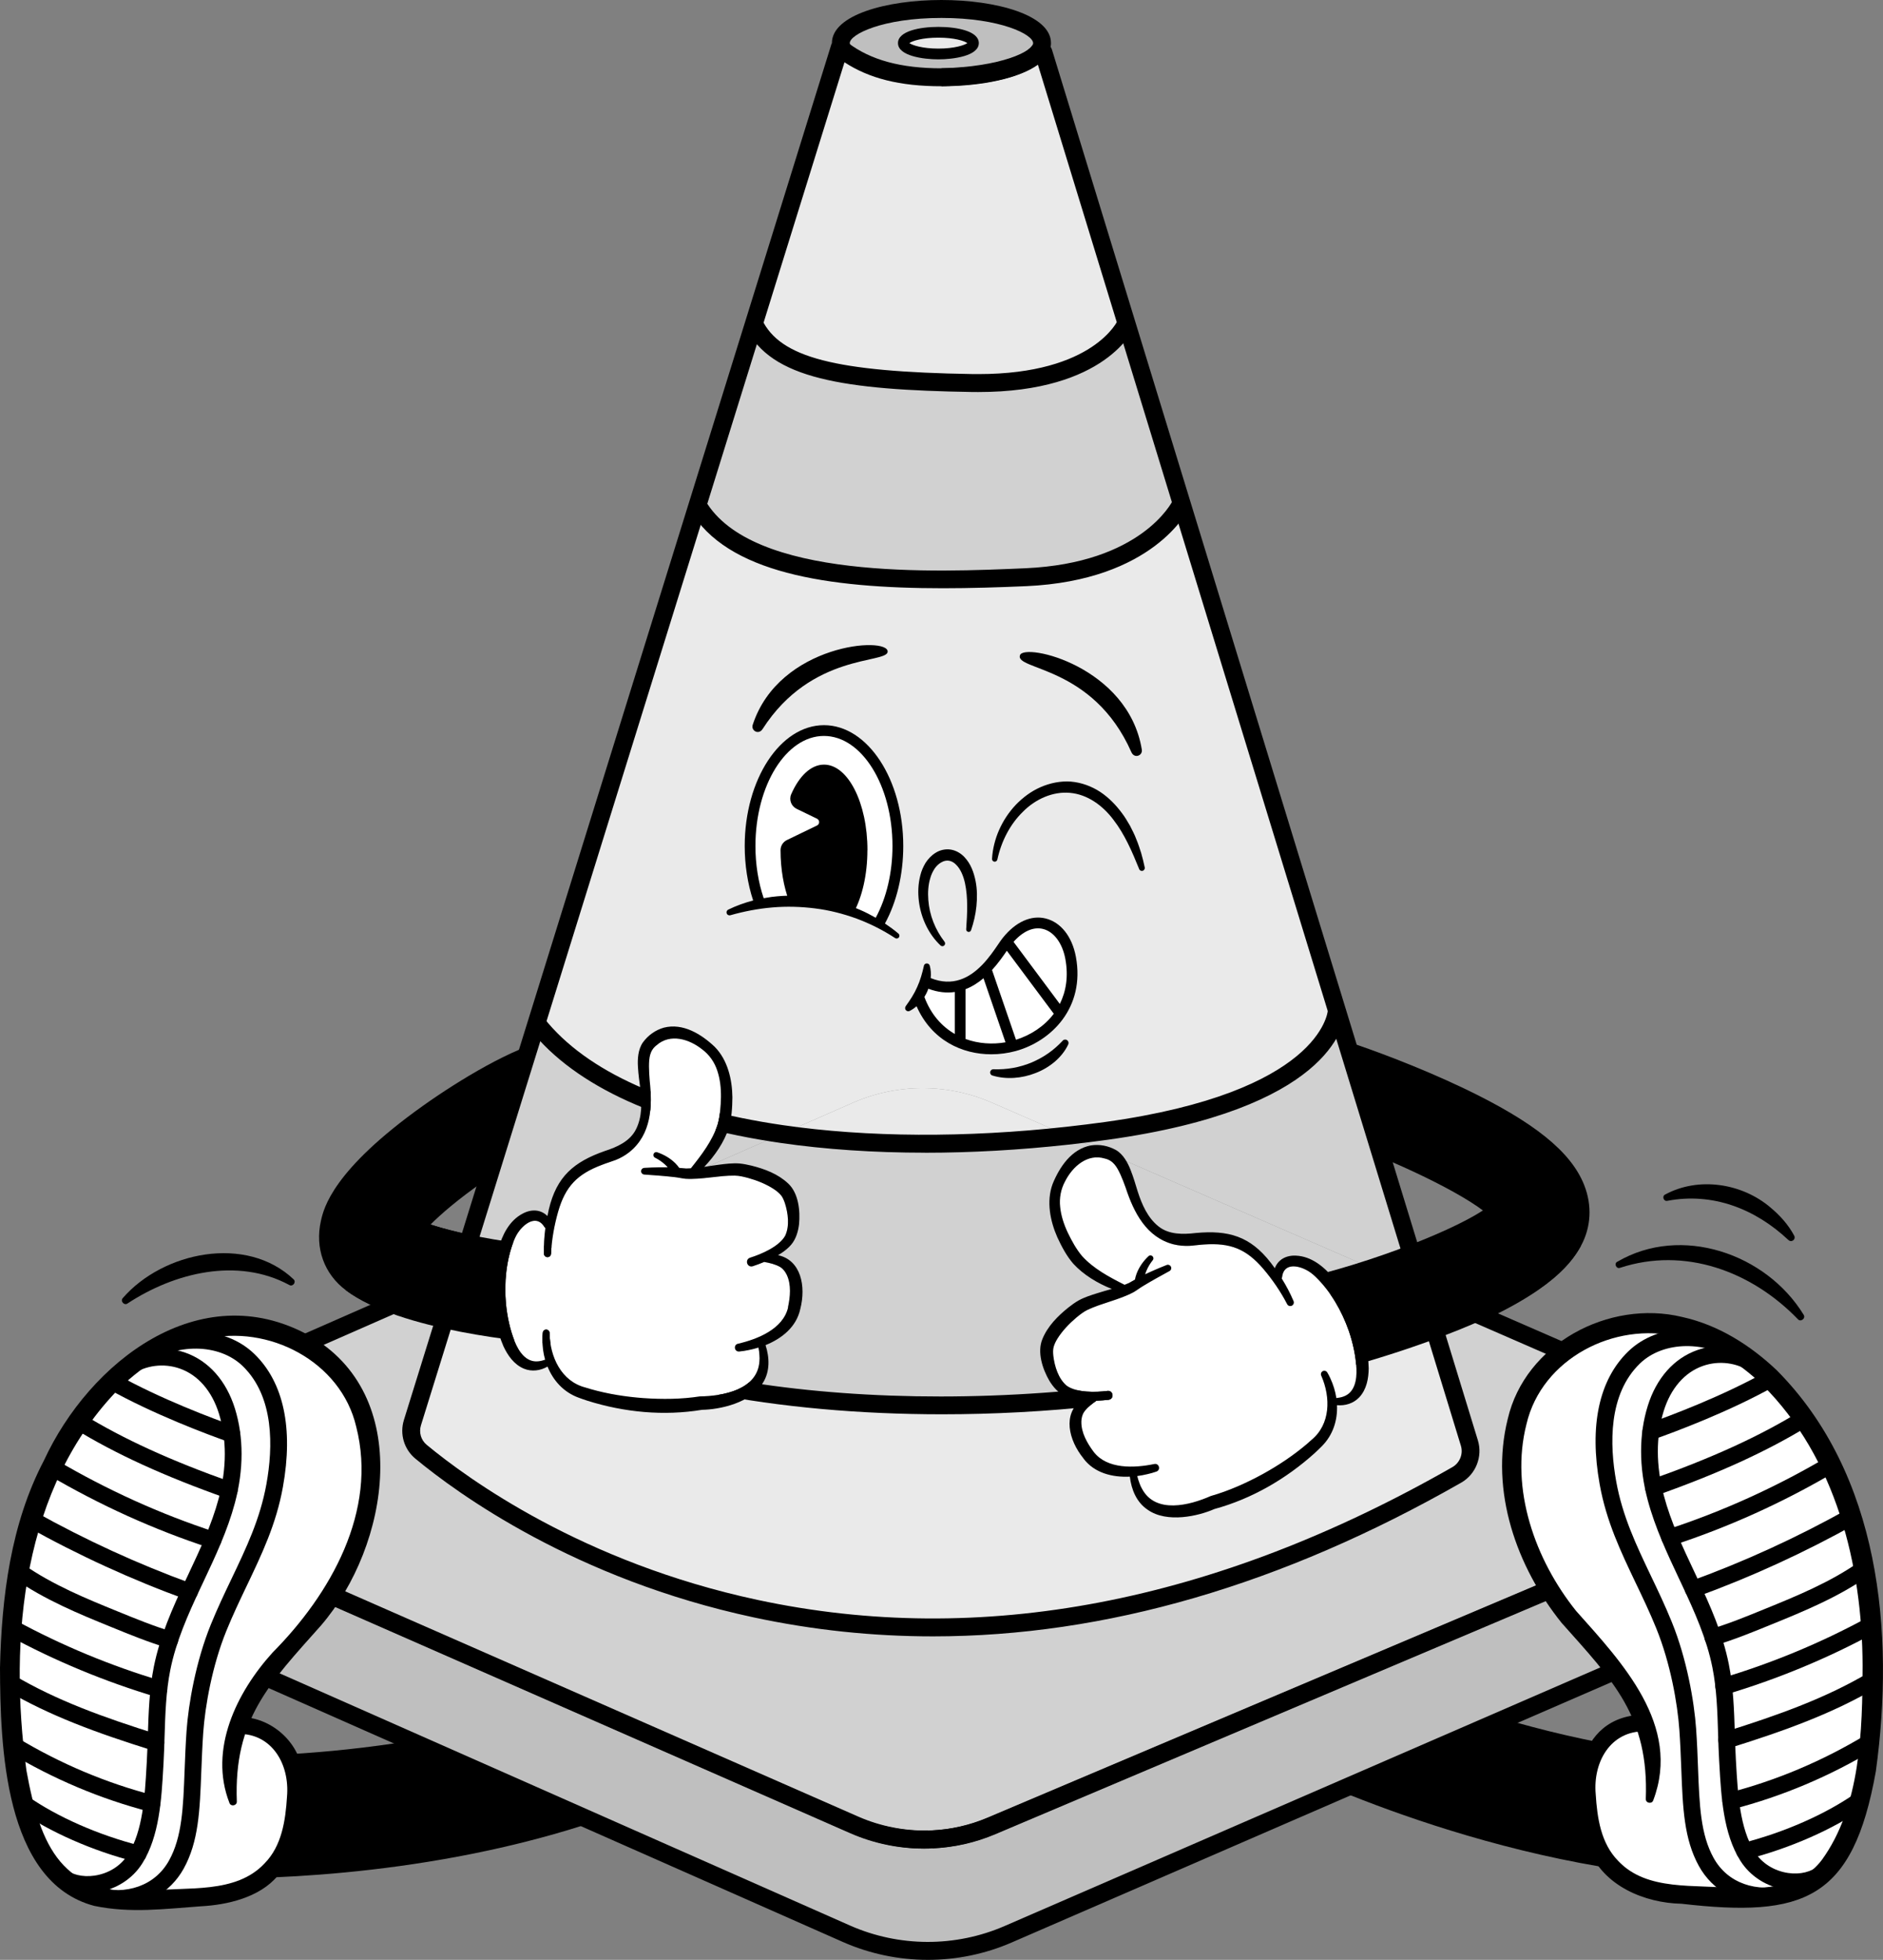 <svg width="124" height="129" viewBox="0 0 124 129" fill="none" xmlns="http://www.w3.org/2000/svg">
<rect x="0" y="0" width="124" height="129" fill="#808080" stroke="none"/>
<g clip-path="url(#clip0_519_102)">
<path d="M14.742 123.64C13.596 123.64 12.9 123.612 12.77 123.605C10.563 123.503 8.855 121.625 8.956 119.411C9.055 117.257 10.824 115.577 12.949 115.577C13.01 115.577 13.069 115.577 13.13 115.582C13.314 115.591 27.536 116.142 39.69 111.15C41.735 110.311 44.072 111.294 44.907 113.347C45.742 115.4 44.763 117.746 42.718 118.584C31.595 123.153 19.427 123.642 14.74 123.642L14.742 123.64Z" fill="black"/>
<path d="M113.667 123.701C113.627 123.701 113.585 123.701 113.545 123.701C98.598 123.248 84.731 116.359 84.15 116.066C82.173 115.074 81.376 112.659 82.364 110.677C83.352 108.693 85.757 107.89 87.731 108.884C87.993 109.014 100.716 115.274 113.79 115.674C115.997 115.74 117.734 117.592 117.668 119.81C117.602 121.986 115.825 123.706 113.672 123.706L113.667 123.701Z" fill="black"/>
<path d="M36.403 88.466C34.758 88.346 26.367 87.611 22.78 84.93C21.345 83.857 20.729 82.149 21.133 80.358C21.319 79.534 21.884 77.03 27.866 72.775C30.263 71.07 33.838 68.924 36.022 68.492L37.252 74.75C36.702 74.871 34.537 75.889 31.819 77.783C30.167 78.936 29.059 79.893 28.353 80.599C30.289 81.228 33.407 81.847 36.871 82.102L36.41 88.464L36.403 88.466Z" fill="black"/>
<path d="M89.386 89.94L87.682 83.796C91.668 82.678 95.838 80.935 97.676 79.69C95.765 78.242 91.066 76.019 86.851 74.656L88.8 68.585C90.193 69.036 93.362 70.186 96.405 71.639C101.01 73.841 103.453 75.802 104.321 77.999C104.857 79.352 104.78 80.781 104.102 82.019C103.377 83.342 101.69 85.39 95.417 87.885C92.327 89.114 89.508 89.907 89.388 89.94H89.386Z" fill="black"/>
<path d="M116.037 96.983V103.916C116.037 105.046 115.369 106.066 114.336 106.513L66.391 127.316C62.988 128.792 59.127 128.781 55.734 127.28L9.003 106.628C7.982 106.175 7.323 105.161 7.323 104.039V97.122C7.546 98.131 8.212 99.05 9.318 99.534L56.228 120.125C57.793 120.812 59.473 121.131 61.146 121.082C61.223 121.079 61.301 121.077 61.379 121.072C62.722 121.015 64.061 120.718 65.327 120.181L114.18 99.504C115.315 99.024 115.933 98.027 116.037 96.983Z" fill="#BFBFBF"/>
<path d="M114.152 93.844C116.625 94.921 116.609 98.448 114.124 99.499L65.257 120.184C64.012 120.711 62.699 121.006 61.379 121.072C61.301 121.077 61.223 121.079 61.146 121.082C59.499 121.117 57.842 120.798 56.301 120.123L9.403 99.539C8.015 98.93 7.323 97.637 7.323 96.345V97.122C6.982 95.601 7.648 93.876 9.318 93.144L30.158 83.997L27.162 93.636C26.945 94.332 27.167 95.091 27.727 95.554C32.805 99.759 58.649 118.379 95.937 97.078C96.666 96.662 97.012 95.79 96.765 94.984L93.685 84.93L114.152 93.844Z" fill="#D1D1D1"/>
<path d="M96.765 94.985C97.012 95.79 96.666 96.662 95.937 97.078C58.649 118.379 32.805 99.759 27.727 95.554C27.167 95.091 26.946 94.332 27.162 93.636L30.158 83.997L31.249 83.518C36.08 90.612 54.272 93.881 72.234 91.954C85.27 90.555 90.216 86.544 92.026 84.207L93.685 84.93L96.765 94.985Z" fill="#EAEAEA"/>
<path d="M92.969 82.599L93.685 84.93L92.026 84.207C92.621 83.44 92.875 82.851 92.969 82.599Z" fill="#D1D1D1"/>
<path d="M88.04 66.506L92.969 82.598C92.875 82.851 92.621 83.439 92.026 84.207L70.314 74.753C71.17 74.658 72.027 74.552 72.878 74.434C87.192 72.442 87.995 67.137 88.04 66.506Z" fill="#D1D1D1"/>
<path d="M70.314 74.753L92.026 84.207C90.216 86.544 85.27 90.555 72.234 91.954C54.272 93.881 36.08 90.612 31.249 83.518L51.472 74.644C57.251 75.483 63.824 75.469 70.314 74.753Z" fill="#D1D1D1"/>
<path d="M77.82 33.159L88.04 66.506C87.995 67.137 87.192 72.443 72.878 74.434C72.027 74.552 71.17 74.659 70.314 74.753L65.301 72.57C62.386 71.302 59.075 71.306 56.164 72.584L51.472 74.644C44.368 73.612 38.459 71.29 35.372 67.389L35.325 67.375L45.935 33.244C48.933 38.42 59.463 38.349 67.542 37.992C75.66 37.633 77.773 33.173 77.773 33.173L77.82 33.159Z" fill="#EAEAEA"/>
<path d="M74.18 21.273L77.82 33.159L77.773 33.173C77.773 33.173 75.66 37.633 67.542 37.992C59.463 38.349 48.933 38.42 45.935 33.244L49.651 21.29C51.091 24.321 55.592 25.075 64.028 25.212C72.478 25.346 74.18 21.273 74.18 21.273Z" fill="#D1D1D1"/>
<path d="M68.723 3.466L74.18 21.274C74.18 21.274 72.478 25.346 64.028 25.212C55.592 25.075 51.091 24.321 49.651 21.29L55.296 3.135C55.367 3.194 55.44 3.253 55.517 3.31C56.145 4.345 58.779 5.162 61.998 5.087C65.078 5.087 67.664 4.373 68.407 3.407C68.497 3.291 68.68 3.324 68.723 3.466Z" fill="#EAEAEA"/>
<path d="M65.301 72.57L70.314 74.753C63.824 75.469 57.251 75.483 51.472 74.644L56.164 72.584C59.075 71.306 62.386 71.301 65.301 72.57Z" fill="#EAEAEA"/>
<path d="M61.998 0.591C65.657 0.591 68.624 1.597 68.624 2.837C68.624 4.078 65.657 4.999 61.998 5.086C58.689 5.086 56.743 4.241 55.517 3.31C55.423 3.156 55.374 2.998 55.374 2.837C55.374 1.597 58.339 0.591 61.998 0.591ZM64.104 2.837C64.104 2.443 63.071 2.124 61.795 2.124C60.52 2.124 59.487 2.443 59.487 2.837C59.487 3.232 60.52 3.553 61.795 3.553C63.071 3.553 64.104 3.232 64.104 2.837Z" fill="#BFBFBF"/>
<path d="M61.795 2.124C63.071 2.124 64.104 2.443 64.104 2.837C64.104 3.232 63.071 3.553 61.795 3.553C60.52 3.553 59.487 3.232 59.487 2.837C59.487 2.443 60.52 2.124 61.795 2.124Z" fill="#EAEAEA"/>
<path d="M61.998 5.087C58.779 5.162 56.145 4.345 55.517 3.31C56.743 4.241 58.689 5.087 61.998 5.087Z" fill="#D1D1D1"/>
<path d="M56.301 120.123C57.842 120.798 59.499 121.117 61.146 121.082C59.473 121.131 57.793 120.812 56.228 120.125L9.318 99.534C8.212 99.05 7.546 98.131 7.323 97.122V96.345C7.323 97.637 8.015 98.93 9.403 99.539L56.301 120.123Z" fill="#BFBFBF"/>
<path d="M51.472 74.644L31.249 83.517C31.012 83.175 30.809 82.823 30.64 82.461H30.635L35.325 67.375L35.372 67.389C38.459 71.29 44.368 73.612 51.472 74.644Z" fill="#D1D1D1"/>
<path d="M31.249 83.517L30.158 83.997L30.635 82.459H30.64C30.809 82.823 31.012 83.175 31.249 83.517Z" fill="#D1D1D1"/>
<path d="M60.814 121.676C59.162 121.676 57.501 121.329 55.99 120.665L9.081 100.075C7.878 99.548 7.029 98.518 6.746 97.249C6.311 95.308 7.271 93.397 9.081 92.603L29.92 83.456L30.39 84.537L9.551 93.685C8.05 94.344 7.641 95.86 7.895 96.992C8.097 97.904 8.685 98.613 9.551 98.993L56.461 119.583C57.92 120.224 59.539 120.54 61.125 120.491L61.16 121.672C61.045 121.674 60.927 121.676 60.812 121.676H60.814Z" fill="black"/>
<path d="M61.407 121.662L61.348 120.483C62.619 120.42 63.857 120.136 65.026 119.64L113.893 98.955C115.004 98.485 115.404 97.472 115.406 96.68C115.411 95.886 115.02 94.868 113.914 94.386L93.447 85.473L93.915 84.389L114.383 93.302C115.748 93.897 116.59 95.192 116.583 96.685C116.576 98.175 115.719 99.463 114.35 100.042L65.483 120.727C64.184 121.277 62.814 121.591 61.405 121.66L61.407 121.662Z" fill="black"/>
<path d="M62.009 5.677L61.981 4.496C65.956 4.401 68.033 3.366 68.033 2.837C68.033 2.275 65.901 1.181 61.995 1.181C58.089 1.181 55.959 2.275 55.959 2.837C55.959 2.884 55.978 2.939 56.016 3L55.014 3.619C54.861 3.369 54.783 3.107 54.783 2.837C54.783 0.976 58.411 0 61.995 0C65.579 0 69.21 0.976 69.21 2.837C69.21 4.068 67.325 5.549 62.009 5.677Z" fill="black"/>
<path d="M61.442 107.708C57.463 107.708 53.524 107.292 49.63 106.458C37.869 103.94 30.132 98.313 27.353 96.01C26.607 95.393 26.31 94.391 26.6 93.46L54.767 2.854L55.202 2.991L55.557 2.587C55.59 2.615 55.623 2.644 55.658 2.672C55.731 2.733 55.795 2.783 55.861 2.833C57.338 3.955 59.341 4.496 61.995 4.496C65.132 4.496 67.398 3.749 67.939 3.045C68.118 2.816 68.405 2.705 68.688 2.759C68.972 2.811 69.201 3.019 69.283 3.296L97.323 94.809C97.647 95.873 97.186 97.042 96.224 97.59C84.437 104.323 72.782 107.708 61.44 107.708H61.442ZM55.611 4.099L27.722 93.812C27.576 94.283 27.722 94.788 28.099 95.1C30.814 97.347 38.368 102.841 49.874 105.305C64.581 108.457 79.98 105.516 95.645 96.567C96.132 96.288 96.367 95.698 96.203 95.161L68.349 4.259C67.146 5.124 64.741 5.677 61.995 5.677C59.249 5.677 57.235 5.16 55.611 4.099Z" fill="black"/>
<path d="M61.795 3.907C60.807 3.907 59.134 3.683 59.134 2.837C59.134 2.048 60.567 1.77 61.795 1.77C63.024 1.77 64.457 2.048 64.457 2.837C64.457 3.683 62.784 3.907 61.795 3.907ZM59.882 2.837C60.08 2.974 60.732 3.199 61.793 3.199C62.854 3.199 63.508 2.974 63.704 2.837C63.501 2.691 62.84 2.478 61.793 2.478C60.746 2.478 60.082 2.691 59.882 2.837Z" fill="black"/>
<path d="M61.101 129C59.188 129 57.275 128.605 55.496 127.819L8.765 107.167C7.53 106.619 6.735 105.39 6.735 104.037V96.342H7.911C7.911 97.512 8.572 98.528 9.638 98.995L56.536 119.579C57.971 120.207 59.562 120.521 61.134 120.488C61.2 120.488 61.273 120.483 61.343 120.479C62.645 120.424 63.904 120.139 65.099 119.633L113.952 98.955C114.802 98.596 115.362 97.835 115.451 96.921L116.625 96.98V103.914C116.625 105.282 115.818 106.512 114.569 107.053L66.624 127.856C64.868 128.619 62.984 129 61.101 129ZM7.911 99.227V104.039C7.911 104.925 8.434 105.73 9.241 106.087L55.971 126.739C59.204 128.168 62.915 128.18 66.158 126.772L114.103 105.969C114.922 105.615 115.449 104.809 115.449 103.916V99.39C115.15 99.659 114.799 99.883 114.409 100.049L65.555 120.727C64.231 121.289 62.833 121.603 61.402 121.662C61.329 121.667 61.247 121.669 61.162 121.672C59.416 121.709 57.654 121.36 56.063 120.663L9.165 100.08C8.683 99.869 8.262 99.579 7.909 99.227H7.911Z" fill="black"/>
<path d="M62.038 93.09C56.616 93.09 51.376 92.622 46.705 91.698C36.584 89.697 32.45 86.326 30.765 83.85C30.513 83.489 30.292 83.104 30.108 82.712L31.174 82.209C31.329 82.542 31.518 82.868 31.734 83.179C36.266 89.837 53.651 93.354 72.172 91.365C85.044 89.985 89.847 86.059 91.562 83.843C92.092 83.16 92.327 82.641 92.419 82.39C92.435 82.348 92.442 82.322 92.445 82.31L93.584 82.603C93.584 82.603 93.567 82.671 93.52 82.802C93.402 83.116 93.115 83.761 92.489 84.569C88.223 90.075 78.006 91.927 72.295 92.539C68.869 92.908 65.417 93.09 62.038 93.09Z" fill="black"/>
<path d="M60.917 75.872C57.557 75.872 54.345 75.657 51.385 75.227C43.577 74.094 37.88 71.509 34.908 67.755L35.829 67.02C38.61 70.533 44.048 72.967 51.552 74.058C57.103 74.864 63.567 74.901 70.245 74.164C71.1 74.07 71.958 73.963 72.794 73.848C86.905 71.885 87.433 66.683 87.449 66.463V66.437L88.626 66.442C88.626 66.442 88.626 66.475 88.621 66.541C88.546 67.609 87.437 73.004 72.954 75.019C72.107 75.138 71.238 75.244 70.372 75.341C67.146 75.695 63.969 75.875 60.913 75.875L60.917 75.872Z" fill="black"/>
<path d="M62.101 38.719C54.489 38.719 47.846 37.72 45.427 33.541L45.401 33.496L46.399 32.868C46.41 32.887 46.422 32.908 46.434 32.927C49.488 38.2 61.666 37.661 67.518 37.403C75.137 37.066 77.163 33.087 77.246 32.917L78.307 33.428C78.215 33.624 75.947 38.211 67.57 38.582C65.723 38.663 63.887 38.719 62.103 38.719H62.101Z" fill="black"/>
<path d="M64.435 25.804C64.299 25.804 64.16 25.804 64.019 25.802C55.604 25.665 50.736 24.947 49.119 21.545L49.1 21.502L49.575 21.309L50.157 20.987L50.173 21.025C51.366 23.534 54.992 24.474 64.033 24.621C64.167 24.621 64.301 24.623 64.433 24.623C72.048 24.623 73.617 21.079 73.631 21.044L74.716 21.5C74.641 21.677 72.82 25.804 64.431 25.804H64.435Z" fill="black"/>
<path d="M88.859 89.95L87.223 83.787C92.327 82.419 97.727 80.097 98.551 78.913C98.551 78.913 98.542 78.925 98.53 78.948L104.097 82.02C102.923 84.167 100.156 85.981 95.125 87.902C91.918 89.128 88.981 89.917 88.856 89.95H88.859Z" fill="black"/>
<path d="M36.403 88.466C34.758 88.346 26.367 87.611 22.78 84.93L26.574 79.813C27.668 80.63 31.913 81.738 36.864 82.105L36.403 88.466Z" fill="black"/>
<path d="M65.327 56.529C65.405 55.225 65.974 53.95 66.887 52.979C67.349 52.499 67.894 52.086 68.518 51.814C69.139 51.542 69.831 51.396 70.523 51.446C71.215 51.505 71.883 51.753 72.453 52.126C73.022 52.504 73.493 52.993 73.886 53.525C74.09 53.787 74.248 54.075 74.417 54.356C74.561 54.649 74.719 54.937 74.829 55.242C74.956 55.542 75.053 55.849 75.151 56.156C75.243 56.466 75.314 56.778 75.382 57.089C75.406 57.193 75.34 57.297 75.236 57.321C75.142 57.342 75.05 57.29 75.015 57.205V57.198C74.547 56.043 74.055 54.902 73.319 53.954C72.606 53.005 71.594 52.284 70.462 52.187C69.332 52.081 68.179 52.598 67.353 53.439C66.504 54.269 65.939 55.381 65.678 56.577C65.657 56.673 65.563 56.735 65.466 56.714C65.379 56.695 65.323 56.614 65.327 56.529Z" fill="black"/>
<path d="M63.626 61.162C63.699 60.123 63.751 59.09 63.548 58.138C63.447 57.67 63.261 57.212 62.969 56.924C62.682 56.621 62.325 56.562 61.988 56.761C61.819 56.851 61.654 57.014 61.539 57.184C61.426 57.366 61.322 57.571 61.261 57.8C61.122 58.252 61.094 58.752 61.132 59.241C61.205 60.227 61.581 61.188 62.2 61.986C62.261 62.067 62.247 62.18 62.169 62.242C62.099 62.298 61.998 62.291 61.934 62.23C61.136 61.476 60.642 60.408 60.508 59.303C60.442 58.748 60.459 58.178 60.607 57.616C60.673 57.335 60.793 57.059 60.95 56.794C61.127 56.527 61.334 56.303 61.619 56.128C61.896 55.951 62.264 55.865 62.617 55.922C62.969 55.981 63.275 56.17 63.496 56.399C63.944 56.867 64.132 57.444 64.245 57.994C64.355 58.551 64.353 59.109 64.299 59.652C64.245 60.196 64.12 60.725 63.946 61.23C63.915 61.316 63.824 61.363 63.737 61.332C63.666 61.306 63.621 61.238 63.626 61.164V61.162Z" fill="black"/>
<path d="M65.294 68.804C63.191 68.804 61.496 67.63 60.762 65.66L60.743 65.606L60.774 65.556C60.847 65.433 60.906 65.322 60.953 65.218C60.981 65.159 61.002 65.098 61.026 65.036L61.066 64.925L61.176 64.968C61.6 65.126 62.021 65.206 62.423 65.206C64.362 65.206 65.614 63.371 66.217 62.49C66.327 62.329 66.412 62.204 66.478 62.121C67.064 61.377 67.713 60.982 68.353 60.982C68.476 60.982 68.598 60.997 68.718 61.027C69.474 61.216 70.069 62.003 70.273 63.08C70.831 66.085 68.892 68.025 66.723 68.613C66.259 68.738 65.779 68.802 65.297 68.802L65.294 68.804Z" fill="white"/>
<path d="M70.848 62.972C70.601 61.644 69.857 60.702 68.857 60.456C67.902 60.217 66.876 60.683 66.04 61.727C66.021 61.746 66.005 61.767 65.991 61.791C65.916 61.887 65.831 62.01 65.734 62.154C65.473 62.539 65.132 63.035 64.706 63.482C64.68 63.503 64.657 63.525 64.638 63.55C63.84 64.356 62.748 64.966 61.289 64.38C61.315 64.106 61.301 63.825 61.226 63.56C61.207 63.492 61.151 63.437 61.078 63.421C60.969 63.397 60.863 63.463 60.84 63.572V63.577C60.727 64.077 60.597 64.536 60.398 64.97C60.205 65.412 59.948 65.809 59.647 66.222V66.23C59.6 66.291 59.59 66.374 59.626 66.447C59.68 66.551 59.804 66.593 59.908 66.539C60.07 66.456 60.221 66.352 60.358 66.232C61.355 68.483 63.36 69.395 65.28 69.395C65.826 69.395 66.365 69.322 66.873 69.185C69.226 68.547 71.474 66.329 70.848 62.969V62.972ZM60.873 65.62C60.941 65.507 61.005 65.391 61.059 65.27C61.087 65.209 61.111 65.145 61.134 65.081C61.772 65.32 62.351 65.37 62.875 65.294V68.058C62.031 67.569 61.306 66.782 60.873 65.622V65.62ZM63.581 68.386V65.11C64.024 64.94 64.419 64.682 64.765 64.389L66.214 68.606C65.358 68.755 64.433 68.698 63.579 68.386H63.581ZM66.906 68.438L65.327 63.846C65.744 63.39 66.069 62.92 66.302 62.58L69.394 66.726C68.77 67.555 67.871 68.133 66.909 68.438H66.906ZM69.791 66.081L66.744 61.994C67.37 61.292 68.052 60.987 68.688 61.146C69.398 61.323 69.958 62.072 70.153 63.106C70.37 64.266 70.201 65.263 69.791 66.081Z" fill="black"/>
<path d="M65.424 70.38C65.859 70.394 66.287 70.368 66.706 70.293C67.125 70.219 67.532 70.099 67.92 69.941C68.306 69.775 68.678 69.577 69.022 69.336C69.368 69.097 69.683 68.816 69.979 68.502V68.497C70.067 68.407 70.208 68.403 70.297 68.488C70.368 68.556 70.384 68.658 70.347 68.743C70.142 69.187 69.822 69.572 69.45 69.891C69.076 70.205 68.65 70.456 68.193 70.63C67.742 70.808 67.261 70.916 66.779 70.947C66.297 70.978 65.81 70.933 65.351 70.791C65.24 70.758 65.179 70.64 65.212 70.529C65.24 70.437 65.325 70.378 65.417 70.38H65.419H65.424Z" fill="black"/>
<path d="M57.609 60.51C57.233 60.295 56.91 60.132 56.597 59.998C55.729 59.617 54.773 59.343 53.762 59.185C53.246 59.105 52.715 59.064 52.183 59.064C51.729 59.064 51.267 59.093 50.813 59.152C50.646 59.175 50.479 59.204 50.31 59.234L50.211 59.253L50.178 59.157C49.818 58.096 49.627 56.896 49.627 55.686C49.627 51.625 51.705 48.32 54.256 48.32C56.807 48.32 58.887 51.625 58.887 55.686C58.887 57.439 58.489 59.135 57.769 60.463L57.713 60.569L57.609 60.51Z" fill="white"/>
<path d="M57.668 60.408C58.379 59.1 58.772 57.425 58.772 55.688C58.772 51.691 56.745 48.441 54.258 48.441C51.771 48.441 49.747 51.691 49.747 55.688C49.747 56.886 49.935 58.074 50.291 59.121C50.46 59.09 50.63 59.062 50.799 59.038C51.787 58.913 52.797 58.92 53.781 59.071C54.764 59.225 55.734 59.492 56.644 59.891C56.997 60.042 57.336 60.219 57.668 60.408ZM59.164 61.45C59.242 61.516 59.252 61.632 59.186 61.71C59.124 61.781 59.021 61.795 58.943 61.743C58.148 61.221 57.296 60.796 56.414 60.465C55.529 60.144 54.611 59.908 53.682 59.794C52.752 59.676 51.809 59.648 50.874 59.728C49.938 59.806 49.011 59.983 48.093 60.243C47.987 60.271 47.879 60.212 47.851 60.106C47.822 60.014 47.87 59.917 47.952 59.875C48.477 59.619 49.027 59.421 49.597 59.272C49.234 58.171 49.041 56.936 49.041 55.688C49.041 51.301 51.383 47.732 54.261 47.732C57.138 47.732 59.482 51.301 59.482 55.688C59.482 57.559 59.054 59.367 58.275 60.786C58.583 60.992 58.884 61.212 59.167 61.453L59.164 61.45Z" fill="black"/>
<path d="M57.12 55.96C57.12 57.574 56.774 59.031 56.221 60.056C54.865 59.553 53.411 59.3 51.964 59.315C51.611 58.379 51.401 57.217 51.401 55.96V55.955C51.401 55.674 51.566 55.417 51.818 55.294L53.802 54.335C53.988 54.245 53.988 53.98 53.802 53.888L52.46 53.239C52.103 53.066 51.943 52.641 52.103 52.277C52.625 51.084 53.399 50.328 54.265 50.328C55.842 50.328 57.124 52.851 57.124 55.962L57.12 55.96Z" fill="black"/>
<path d="M74.504 49.509C71.975 43.785 66.798 44.125 67.17 43.121C67.476 42.301 74.302 43.863 75.192 49.346C75.255 49.738 74.7 49.955 74.504 49.509Z" fill="black"/>
<path d="M49.566 47.715C51.305 42.37 58.517 41.864 58.454 42.899C58.404 43.697 53.442 42.965 50.22 47.983C49.954 48.398 49.446 48.086 49.566 47.715Z" fill="black"/>
<path d="M122.172 100.535C121.124 96.869 118.783 92.588 115.995 90.176C113.206 87.767 109.949 86.543 106.441 87.346C102.932 88.147 100.316 90.725 99.699 94.5C99.05 98.473 100.499 102.666 102.845 105.825C104.787 108.435 106.728 110.694 108.316 113.406C106.832 113.33 105.253 114.381 104.773 115.884C104.29 117.386 104.502 119.444 104.977 120.949C105.302 121.979 105.78 122.605 106.554 123.311C107.559 124.232 108.94 124.495 110.255 124.653C111.46 124.799 112.672 124.887 113.886 124.915C115.044 124.944 116.771 124.91 117.891 124.587C120.098 123.944 121.496 121.946 122.35 118.915C124.071 112.81 123.221 104.199 122.174 100.535H122.172Z" fill="white"/>
<path d="M108.38 118.409C108.585 112.981 106.246 110.651 102.829 106.812C99.869 103.125 98.104 98.154 99.285 93.411C100.426 88.45 105.961 85.52 110.773 86.685C113.176 87.214 115.268 88.551 116.999 90.188C123.805 97.027 124.788 107.446 123.529 116.588C122.019 125.066 118.769 126.231 110.726 125.307C108.321 125.258 105.592 124.148 104.627 121.702C103.234 118.253 103.613 112.879 108.345 112.855C108.648 112.867 108.886 113.127 108.874 113.432C108.862 113.741 108.596 113.98 108.291 113.961C106.079 113.93 104.893 115.952 105.081 118.093C105.18 119.666 105.424 121.327 106.552 122.477C108.458 124.521 111.651 124.001 114.22 124.296C116.338 124.308 118.59 124.24 119.967 122.43C122.527 118.92 122.649 113.907 122.656 109.631C122.633 102.971 120.887 95.962 116.065 91.159C114.489 89.657 112.576 88.44 110.488 87.982C106.328 86.971 101.528 89.425 100.521 93.741C99.433 98.013 101.085 102.664 103.791 106.035C106.81 109.42 110.747 113.564 108.869 118.504C108.782 118.764 108.368 118.686 108.382 118.412L108.38 118.409Z" fill="black"/>
<path d="M118.214 124.424C118.011 124.424 117.804 124.41 117.595 124.379C116.341 124.197 115.249 123.5 114.602 122.468C113.482 120.682 113.345 118.27 113.225 116.141L113.211 115.903C113.176 115.305 113.157 114.698 113.14 114.11C113.096 112.664 113.049 111.168 112.766 109.756C112.392 107.882 111.606 106.118 110.764 104.325L110.575 103.925C109.799 102.274 108.996 100.568 108.507 98.742C107.923 96.559 107.923 94.417 108.507 92.543C109.076 90.708 110.239 89.399 111.778 88.861C113.166 88.374 114.717 88.575 115.924 89.397C116.176 89.569 116.242 89.914 116.07 90.167C115.898 90.42 115.557 90.486 115.303 90.313C114.383 89.687 113.201 89.534 112.14 89.907C110.94 90.328 110.022 91.381 109.559 92.874C109.039 94.547 109.044 96.477 109.573 98.457C110.034 100.186 110.815 101.847 111.573 103.453L111.761 103.852C112.632 105.709 113.449 107.542 113.846 109.538C114.147 111.041 114.195 112.584 114.242 114.074C114.26 114.653 114.279 115.253 114.312 115.837L114.326 116.077C114.439 118.071 114.569 120.334 115.536 121.877C116.009 122.633 116.818 123.146 117.752 123.283C118.55 123.398 119.294 123.214 119.793 122.775C120.021 122.572 120.369 122.595 120.571 122.824C120.774 123.054 120.75 123.406 120.522 123.606C119.92 124.138 119.101 124.424 118.214 124.424Z" fill="black"/>
<path d="M116.338 125.35C114.432 125.35 112.776 124.445 111.879 122.83C110.893 121.048 110.815 119.007 110.717 116.423C110.686 115.61 110.653 114.769 110.59 113.864C110.47 112.147 110.008 109.489 109.069 107.179C108.651 106.144 108.18 105.164 107.726 104.214C106.728 102.123 105.784 100.148 105.344 97.708C104.648 93.848 105.295 90.822 107.22 88.955C109.173 87.061 112.559 86.98 115.096 88.771C115.345 88.946 115.406 89.293 115.23 89.544C115.056 89.794 114.71 89.853 114.46 89.678C112.383 88.214 109.54 88.247 107.987 89.754C105.907 91.771 105.992 95.088 106.432 97.514C106.846 99.808 107.759 101.717 108.723 103.739C109.185 104.703 109.66 105.7 110.093 106.765C111.081 109.196 111.566 111.989 111.693 113.791C111.757 114.715 111.79 115.563 111.82 116.385C111.912 118.821 111.987 120.746 112.846 122.293C113.759 123.942 115.639 124.615 117.75 124.053C118.044 123.975 118.348 124.15 118.425 124.448C118.503 124.743 118.329 125.048 118.032 125.126C117.456 125.279 116.886 125.355 116.341 125.355L116.338 125.35Z" fill="black"/>
<path d="M114.889 122.402C114.889 122.402 114.865 122.402 114.853 122.402C114.55 122.383 114.315 122.118 114.333 121.813C114.35 121.549 114.545 121.341 114.795 121.301C117.512 120.601 120.19 119.425 122.143 118.067C122.395 117.892 122.739 117.956 122.91 118.206C123.085 118.456 123.021 118.804 122.772 118.976C120.703 120.412 117.879 121.655 115.025 122.385C114.98 122.397 114.936 122.402 114.889 122.402Z" fill="black"/>
<path d="M113.976 119.097C113.731 119.097 113.505 118.931 113.442 118.681C113.366 118.386 113.543 118.083 113.839 118.005C116.981 117.193 120.009 115.915 122.84 114.209C123.101 114.053 123.44 114.136 123.598 114.398C123.755 114.66 123.671 115 123.409 115.159C120.487 116.921 117.359 118.239 114.115 119.08C114.067 119.092 114.023 119.097 113.976 119.097Z" fill="black"/>
<path d="M113.707 115.09C113.472 115.09 113.253 114.939 113.18 114.7C113.091 114.407 113.253 114.098 113.543 114.006C117.228 112.855 120.254 111.752 123.049 110.105C123.313 109.95 123.649 110.039 123.805 110.304C123.96 110.568 123.871 110.906 123.607 111.062C120.72 112.763 117.625 113.892 113.87 115.066C113.816 115.083 113.759 115.092 113.705 115.092L113.707 115.09Z" fill="black"/>
<path d="M113.512 111.554C113.274 111.554 113.053 111.398 112.983 111.157C112.896 110.864 113.063 110.554 113.354 110.467C116.67 109.48 119.889 108.145 122.927 106.498C123.195 106.352 123.529 106.453 123.675 106.723C123.821 106.992 123.72 107.327 123.452 107.474C120.348 109.158 117.056 110.521 113.67 111.53C113.618 111.547 113.564 111.554 113.512 111.554Z" fill="black"/>
<path d="M112.797 108.32C112.559 108.32 112.34 108.164 112.267 107.925C112.18 107.632 112.345 107.323 112.639 107.235C113.839 106.876 114.978 106.411 116.185 105.917L116.268 105.884C118.258 105.074 120.513 104.155 122.437 102.804C122.687 102.629 123.03 102.69 123.207 102.941C123.381 103.191 123.32 103.536 123.07 103.713C121.042 105.138 118.727 106.08 116.684 106.912L116.602 106.945C115.425 107.427 114.206 107.923 112.954 108.299C112.903 108.315 112.849 108.322 112.797 108.322V108.32Z" fill="black"/>
<path d="M111.503 105.152C111.503 105.152 111.479 105.152 111.467 105.152C111.164 105.133 110.928 104.868 110.947 104.563C110.964 104.315 111.135 104.117 111.361 104.06C114.893 102.777 118.364 101.185 121.682 99.331C121.948 99.182 122.285 99.276 122.433 99.546C122.581 99.813 122.485 100.15 122.219 100.299C118.835 102.191 115.291 103.814 111.688 105.121C111.63 105.142 111.566 105.154 111.5 105.154L111.503 105.152Z" fill="black"/>
<path d="M109.954 101.757C109.721 101.757 109.505 101.608 109.429 101.374C109.335 101.083 109.493 100.769 109.785 100.675C113.404 99.496 116.931 97.899 120.273 95.931C120.534 95.775 120.873 95.865 121.028 96.13C121.183 96.394 121.094 96.732 120.83 96.888C117.421 98.896 113.818 100.526 110.126 101.728C110.069 101.747 110.011 101.757 109.957 101.757H109.954Z" fill="black"/>
<path d="M108.879 98.473C108.651 98.473 108.439 98.332 108.359 98.102C108.258 97.814 108.408 97.498 108.695 97.396C112.731 95.969 115.849 94.545 118.505 92.917C118.764 92.756 119.105 92.839 119.263 93.101C119.421 93.363 119.341 93.704 119.08 93.862C116.355 95.53 113.171 96.985 109.062 98.44C109.001 98.462 108.94 98.471 108.879 98.471V98.473Z" fill="black"/>
<path d="M108.707 94.781C108.479 94.781 108.267 94.639 108.187 94.41C108.086 94.122 108.236 93.805 108.526 93.704C109.893 93.222 113.39 91.922 116.338 90.269C116.604 90.12 116.941 90.214 117.089 90.481C117.237 90.748 117.143 91.086 116.877 91.235C113.851 92.931 110.284 94.256 108.891 94.748C108.829 94.769 108.768 94.778 108.707 94.778V94.781Z" fill="black"/>
<path d="M106.509 83.047C110.707 80.593 116.298 82.501 118.774 86.539C118.931 86.782 118.571 87.049 118.388 86.825C115.336 83.676 110.952 82.05 106.679 83.451C106.432 83.541 106.267 83.158 106.509 83.045V83.047Z" fill="black"/>
<path d="M109.655 78.625C111.848 77.439 114.705 77.874 116.585 79.475C117.216 80 117.757 80.6 118.152 81.332C118.216 81.45 118.174 81.597 118.056 81.66C117.957 81.715 117.839 81.691 117.764 81.613C115.571 79.553 112.766 78.474 109.797 79.04C109.552 79.095 109.427 78.729 109.655 78.625Z" fill="black"/>
<path d="M1.628 119.085C2.482 122.113 3.878 124.114 6.087 124.757C7.205 125.083 8.932 125.114 10.092 125.085C11.307 125.057 12.519 124.969 13.723 124.823C15.039 124.665 16.42 124.4 17.425 123.481C18.197 122.775 18.674 122.149 19.001 121.119C19.477 119.614 19.689 117.556 19.206 116.054C18.724 114.551 17.145 113.5 15.662 113.576C17.251 110.866 19.192 108.608 21.133 105.995C23.482 102.836 24.929 98.643 24.279 94.669C23.663 90.894 21.044 88.317 17.538 87.516C14.029 86.715 10.773 87.937 7.984 90.346C5.196 92.756 2.854 97.039 1.807 100.705C0.76 104.372 -0.089 112.983 1.631 119.085H1.628Z" fill="white"/>
<path d="M15.109 118.672C13.733 115.149 15.58 111.393 17.945 108.778C21.771 104.925 24.877 99.461 23.458 93.909C22.449 89.595 17.651 87.138 13.49 88.15C11.403 88.608 9.49 89.825 7.914 91.327C1.466 97.826 0.558 107.859 1.741 116.538C2.657 121.573 4.104 124.856 9.761 124.462C12.33 124.169 15.526 124.686 17.43 122.643C18.557 121.492 18.801 119.831 18.9 118.258C19.086 116.115 17.902 114.098 15.691 114.126C14.963 114.164 14.907 113.056 15.632 113.021C17.663 112.924 19.552 114.478 19.896 116.444C20.277 118.823 19.983 121.622 18.288 123.467C17.102 124.901 14.942 125.383 13.25 125.473C10.876 125.641 8.601 125.948 6.205 125.447C0.235 123.869 0.021 114.818 -3.05176e-05 109.77C0.108 105.116 0.704 100.302 2.894 96.13C5.89 89.643 13.14 83.973 20.307 87.876C27.303 91.79 25.647 101.74 21.148 106.98C17.726 110.824 15.392 113.153 15.596 118.579C15.608 118.853 15.199 118.934 15.109 118.672Z" fill="black"/>
<path d="M5.763 124.597C4.876 124.597 4.057 124.311 3.454 123.779C3.226 123.576 3.203 123.226 3.405 122.997C3.605 122.768 3.953 122.744 4.184 122.948C4.68 123.387 5.424 123.571 6.224 123.456C7.158 123.319 7.968 122.808 8.441 122.05C9.408 120.505 9.537 118.244 9.65 116.25L9.664 116.009C9.697 115.426 9.716 114.826 9.735 114.247C9.782 112.756 9.831 111.214 10.13 109.711C10.53 107.715 11.344 105.882 12.215 104.025L12.403 103.626C13.159 102.019 13.94 100.359 14.403 98.629C14.933 96.65 14.938 94.72 14.418 93.047C13.954 91.554 13.039 90.5 11.838 90.08C10.777 89.709 9.596 89.86 8.676 90.486C8.424 90.659 8.081 90.593 7.909 90.34C7.737 90.087 7.803 89.742 8.055 89.57C9.262 88.748 10.813 88.547 12.201 89.033C13.74 89.572 14.9 90.881 15.472 92.716C16.053 94.59 16.053 96.732 15.472 98.915C14.985 100.739 14.18 102.447 13.403 104.096L13.215 104.495C12.373 106.288 11.587 108.053 11.213 109.926C10.93 111.339 10.883 112.834 10.838 114.28C10.82 114.866 10.801 115.473 10.768 116.073L10.754 116.314C10.634 118.443 10.495 120.855 9.377 122.641C8.73 123.673 7.641 124.37 6.384 124.552C6.175 124.582 5.97 124.597 5.765 124.597H5.763Z" fill="black"/>
<path d="M7.638 125.52C7.09 125.52 6.523 125.444 5.946 125.291C5.652 125.213 5.476 124.908 5.553 124.613C5.631 124.318 5.935 124.14 6.229 124.218C8.342 124.781 10.22 124.107 11.133 122.458C11.992 120.909 12.064 118.986 12.156 116.55C12.187 115.728 12.22 114.88 12.283 113.956C12.408 112.154 12.895 109.361 13.883 106.931C14.316 105.865 14.792 104.868 15.253 103.904C16.218 101.884 17.131 99.976 17.545 97.68C17.983 95.253 18.067 91.939 15.987 89.921C14.434 88.414 11.589 88.381 9.514 89.846C9.264 90.021 8.921 89.962 8.744 89.711C8.568 89.461 8.629 89.116 8.878 88.939C11.415 87.15 14.801 87.228 16.754 89.123C18.679 90.989 19.326 94.018 18.63 97.876C18.19 100.318 17.246 102.291 16.248 104.382C15.794 105.331 15.326 106.314 14.905 107.349C13.966 109.659 13.505 112.317 13.384 114.034C13.321 114.939 13.29 115.78 13.257 116.593C13.159 119.177 13.081 121.216 12.095 122.997C11.198 124.613 9.542 125.518 7.636 125.518L7.638 125.52Z" fill="black"/>
<path d="M9.09 122.572C9.045 122.572 8.998 122.567 8.954 122.555C6.097 121.828 3.273 120.585 1.207 119.149C0.955 118.974 0.894 118.629 1.068 118.378C1.242 118.126 1.586 118.064 1.835 118.239C3.796 119.602 6.483 120.783 9.212 121.48C9.452 121.535 9.638 121.745 9.645 122.002C9.655 122.307 9.419 122.565 9.114 122.574H9.107C9.107 122.574 9.095 122.574 9.09 122.574V122.572Z" fill="black"/>
<path d="M10.001 119.267C9.956 119.267 9.909 119.262 9.862 119.25C6.617 118.412 3.49 117.091 0.567 115.329C0.306 115.17 0.221 114.83 0.379 114.568C0.536 114.306 0.875 114.221 1.137 114.379C3.967 116.087 6.996 117.363 10.137 118.175C10.431 118.251 10.61 118.553 10.535 118.851C10.471 119.101 10.245 119.267 10.001 119.267Z" fill="black"/>
<path d="M10.271 115.26C10.217 115.26 10.161 115.253 10.107 115.234C6.349 114.06 3.254 112.931 0.369 111.23C0.106 111.074 0.019 110.736 0.172 110.472C0.327 110.207 0.664 110.12 0.927 110.273C3.723 111.92 6.751 113.023 10.434 114.176C10.726 114.266 10.888 114.578 10.796 114.871C10.723 115.107 10.504 115.26 10.269 115.26H10.271Z" fill="black"/>
<path d="M10.464 111.724C10.412 111.724 10.358 111.716 10.307 111.7C6.92 110.691 3.628 109.328 0.525 107.644C0.256 107.497 0.158 107.162 0.301 106.893C0.447 106.623 0.781 106.524 1.049 106.668C4.087 108.315 7.309 109.652 10.622 110.637C10.914 110.724 11.081 111.031 10.994 111.327C10.923 111.568 10.702 111.724 10.464 111.724Z" fill="black"/>
<path d="M11.18 108.49C11.128 108.49 11.074 108.482 11.022 108.466C9.772 108.09 8.556 107.594 7.382 107.115L7.292 107.079C5.25 106.248 2.934 105.303 0.906 103.878C0.656 103.703 0.595 103.356 0.769 103.106C0.944 102.855 1.287 102.794 1.539 102.969C3.464 104.32 5.72 105.239 7.709 106.049L7.798 106.085C8.949 106.555 10.139 107.041 11.34 107.401C11.631 107.488 11.799 107.797 11.711 108.09C11.641 108.331 11.42 108.485 11.182 108.485L11.18 108.49Z" fill="black"/>
<path d="M12.474 105.322C12.41 105.322 12.347 105.31 12.286 105.289C8.683 103.982 5.139 102.362 1.755 100.467C1.489 100.318 1.393 99.981 1.541 99.714C1.69 99.447 2.026 99.35 2.292 99.499C5.619 101.36 9.099 102.955 12.641 104.24C12.853 104.308 13.013 104.497 13.027 104.734C13.046 105.038 12.817 105.303 12.514 105.322H12.507C12.507 105.322 12.483 105.322 12.472 105.322H12.474Z" fill="black"/>
<path d="M14.022 101.927C13.966 101.927 13.909 101.918 13.853 101.899C10.161 100.696 6.558 99.066 3.148 97.058C2.885 96.902 2.798 96.564 2.951 96.3C3.106 96.035 3.443 95.948 3.706 96.102C7.048 98.069 10.577 99.666 14.194 100.845C14.483 100.94 14.643 101.251 14.549 101.544C14.474 101.778 14.258 101.927 14.025 101.927H14.022Z" fill="black"/>
<path d="M15.098 98.646C15.036 98.646 14.975 98.636 14.914 98.615C10.803 97.16 7.619 95.705 4.897 94.037C4.636 93.878 4.553 93.536 4.713 93.276C4.871 93.014 5.212 92.931 5.471 93.092C8.128 94.719 11.243 96.142 15.281 97.571C15.568 97.672 15.719 97.989 15.618 98.277C15.538 98.504 15.323 98.648 15.098 98.648V98.646Z" fill="black"/>
<path d="M15.269 94.951C15.208 94.951 15.147 94.942 15.086 94.92C13.693 94.429 10.126 93.103 7.099 91.407C6.833 91.258 6.737 90.921 6.888 90.654C7.038 90.387 7.372 90.29 7.638 90.441C10.589 92.097 14.086 93.394 15.451 93.876C15.738 93.978 15.891 94.294 15.789 94.582C15.709 94.811 15.495 94.953 15.269 94.953V94.951Z" fill="black"/>
<path d="M19.051 84.58C15.639 82.742 11.495 83.765 8.408 85.79C8.191 85.96 7.899 85.646 8.085 85.442C10.735 82.395 16.213 81.249 19.333 84.205C19.529 84.391 19.281 84.717 19.051 84.58Z" fill="black"/>
<path d="M51.898 86.059C51.566 87.479 49.895 88.145 48.608 88.445C48.286 88.506 48.347 88.979 48.674 88.958C48.891 88.939 49.086 88.906 49.295 88.863C49.512 88.821 49.731 88.766 49.947 88.698C49.98 88.865 50.004 89.038 50.011 89.206L50.02 89.402L50.011 89.596C49.891 91.478 47.622 91.892 46.086 91.913C44.867 92.102 43.615 92.111 42.384 92.026C41.215 91.941 40.048 91.757 38.916 91.438C38.8 91.405 38.662 91.36 38.542 91.325C36.97 90.918 36.215 89.317 36.191 87.751C36.196 87.632 36.111 87.528 35.991 87.517C35.869 87.502 35.758 87.592 35.744 87.717C35.727 87.871 35.72 88.006 35.72 88.147C35.716 88.606 35.774 89.064 35.897 89.499C35.751 89.551 35.598 89.588 35.452 89.603C34.643 89.692 34.163 88.96 33.89 88.284C33.581 87.507 33.403 86.661 33.32 85.828C33.195 84.434 33.33 82.969 33.84 81.665C33.941 81.417 34.052 81.197 34.219 80.989C34.661 80.43 35.391 80.002 35.85 80.765C35.869 80.793 35.89 80.817 35.913 80.836C35.84 81.391 35.805 81.953 35.819 82.52C35.824 82.641 35.918 82.74 36.04 82.747C36.17 82.754 36.278 82.655 36.285 82.525C36.33 81.599 36.497 80.661 36.751 79.766C37.233 78.081 38.022 77.28 39.643 76.671C39.932 76.555 40.25 76.465 40.539 76.354C40.859 76.227 41.17 76.054 41.448 75.832C42.895 74.67 42.973 72.825 42.784 71.129C42.758 70.815 42.74 70.503 42.737 70.2C42.74 69.633 42.78 69.149 43.243 68.795C44.133 68.01 45.387 68.386 46.251 69.081C46.712 69.425 47.051 69.915 47.232 70.463C47.42 71.015 47.486 71.62 47.477 72.225C47.462 72.82 47.42 73.43 47.26 74.006C46.916 75.088 46.201 76.016 45.495 76.9C45.392 76.907 45.288 76.912 45.185 76.912C45.032 76.895 44.881 76.883 44.728 76.872C44.648 76.761 44.563 76.657 44.469 76.565C44.13 76.231 43.723 75.998 43.276 75.844C43.053 75.773 42.923 76.09 43.133 76.198C43.368 76.314 43.601 76.475 43.794 76.652C43.857 76.711 43.919 76.772 43.973 76.836C43.791 76.832 43.61 76.832 43.431 76.836C43.095 76.839 42.761 76.853 42.424 76.872C42.316 76.879 42.227 76.964 42.22 77.075C42.21 77.195 42.302 77.299 42.422 77.309C43.081 77.354 43.744 77.403 44.392 77.477C44.648 77.502 44.89 77.561 45.14 77.588C46.196 77.654 47.342 77.365 48.385 77.38C48.688 77.384 48.975 77.46 49.267 77.535C49.855 77.699 50.453 77.937 50.957 78.268C51.136 78.386 51.293 78.514 51.427 78.669C51.545 78.814 51.618 78.996 51.686 79.187C51.9 79.862 52.009 80.701 51.7 81.348C51.298 82.048 50.157 82.544 49.406 82.78C49.027 82.898 49.19 83.453 49.571 83.345C49.83 83.26 50.079 83.168 50.326 83.064C50.703 83.132 51.063 83.217 51.378 83.399C51.573 83.519 51.71 83.704 51.811 83.914C52.114 84.559 52.041 85.35 51.889 86.052L51.898 86.059Z" fill="white"/>
<path d="M51.237 82.619C51.317 82.572 51.395 82.522 51.472 82.471C51.698 82.317 51.922 82.14 52.103 81.925C52.423 81.549 52.564 81.039 52.618 80.585C52.705 79.702 52.587 78.535 51.903 77.899C51.23 77.266 50.357 76.942 49.486 76.723C49.225 76.661 48.954 76.605 48.686 76.581C48.237 76.55 47.782 76.607 47.359 76.661C47.032 76.699 46.702 76.756 46.375 76.805C47.079 76.071 47.688 75.175 47.994 74.238C48.185 73.588 48.222 72.905 48.23 72.232C48.218 71.058 47.921 69.766 47.062 68.899C46.185 68.069 44.973 67.318 43.714 67.642C43.161 67.8 42.683 68.14 42.34 68.608C42.013 69.071 41.977 69.716 42.01 70.226C42.036 70.708 42.107 71.207 42.17 71.679C42.274 72.572 42.288 73.522 41.886 74.323C41.49 75.128 40.627 75.504 39.819 75.764C37.793 76.477 36.654 77.436 36.142 79.605C36.109 79.749 36.078 79.893 36.05 80.04C35.911 79.903 35.746 79.794 35.553 79.733C35.179 79.61 34.77 79.695 34.44 79.87C33.527 80.337 33.068 81.301 32.803 82.241C32.217 84.308 32.311 86.635 33.155 88.617C33.438 89.22 33.85 89.817 34.504 90.089C35.026 90.302 35.591 90.219 36.057 89.95C36.429 90.869 37.111 91.634 38.102 91.996C38.292 92.071 38.499 92.135 38.692 92.201C41.116 92.962 43.714 93.212 46.229 92.796C47.356 92.78 49.46 92.362 50.251 91.003C50.712 90.257 50.674 89.347 50.413 88.537C51.484 88.107 52.442 87.344 52.698 86.17C53.093 84.649 52.738 82.943 51.242 82.619H51.237ZM51.898 86.059C51.566 87.479 49.895 88.145 48.608 88.445C48.286 88.506 48.347 88.979 48.674 88.958C48.891 88.939 49.086 88.906 49.295 88.863C49.512 88.821 49.731 88.766 49.947 88.698C49.98 88.865 50.004 89.038 50.011 89.206L50.02 89.402L50.011 89.595C49.891 91.478 47.622 91.892 46.086 91.913C44.867 92.102 43.615 92.111 42.384 92.026C41.215 91.941 40.048 91.757 38.916 91.438C38.801 91.405 38.662 91.36 38.542 91.325C36.97 90.918 36.215 89.317 36.191 87.75C36.196 87.632 36.111 87.528 35.991 87.516C35.869 87.502 35.758 87.592 35.744 87.717C35.727 87.871 35.72 88.005 35.72 88.147C35.716 88.606 35.774 89.064 35.897 89.499C35.751 89.55 35.598 89.588 35.452 89.603C34.643 89.692 34.163 88.96 33.89 88.284C33.581 87.507 33.403 86.661 33.32 85.827C33.195 84.434 33.33 82.969 33.84 81.665C33.941 81.417 34.052 81.197 34.219 80.989C34.661 80.429 35.391 80.002 35.85 80.765C35.869 80.793 35.89 80.817 35.913 80.836C35.84 81.391 35.805 81.953 35.819 82.52C35.824 82.641 35.918 82.74 36.04 82.747C36.17 82.754 36.278 82.655 36.285 82.525C36.33 81.599 36.497 80.661 36.751 79.766C37.233 78.081 38.022 77.28 39.643 76.671C39.932 76.555 40.25 76.465 40.539 76.354C40.859 76.227 41.17 76.054 41.448 75.832C42.895 74.67 42.973 72.825 42.784 71.129C42.758 70.814 42.74 70.503 42.737 70.2C42.74 69.633 42.78 69.149 43.243 68.795C44.133 68.01 45.387 68.386 46.251 69.081C46.712 69.425 47.051 69.915 47.232 70.463C47.42 71.015 47.486 71.62 47.477 72.225C47.462 72.82 47.42 73.43 47.26 74.006C46.916 75.088 46.201 76.016 45.495 76.9C45.392 76.907 45.288 76.912 45.185 76.912C45.032 76.895 44.881 76.883 44.728 76.872C44.648 76.761 44.563 76.657 44.469 76.565C44.13 76.231 43.723 75.998 43.276 75.844C43.053 75.773 42.923 76.09 43.133 76.198C43.368 76.314 43.601 76.475 43.794 76.652C43.857 76.711 43.919 76.772 43.973 76.836C43.791 76.832 43.61 76.832 43.431 76.836C43.095 76.839 42.761 76.853 42.424 76.872C42.316 76.879 42.227 76.964 42.22 77.075C42.21 77.195 42.302 77.299 42.422 77.309C43.081 77.354 43.745 77.403 44.392 77.476C44.648 77.502 44.89 77.561 45.14 77.588C46.196 77.654 47.342 77.365 48.385 77.38C48.688 77.384 48.975 77.46 49.267 77.535C49.855 77.698 50.453 77.937 50.957 78.268C51.136 78.386 51.293 78.513 51.427 78.669C51.545 78.814 51.618 78.995 51.686 79.187C51.9 79.862 52.009 80.701 51.7 81.348C51.298 82.048 50.157 82.544 49.406 82.78C49.027 82.898 49.19 83.453 49.571 83.345C49.83 83.26 50.079 83.167 50.326 83.063C50.703 83.132 51.063 83.217 51.378 83.399C51.573 83.519 51.71 83.704 51.811 83.914C52.114 84.559 52.042 85.35 51.889 86.052L51.898 86.059Z" fill="black"/>
<path d="M72.022 95.565C72.911 96.718 74.707 96.628 76.001 96.364C76.319 96.286 76.46 96.742 76.154 96.858C75.949 96.931 75.756 96.983 75.549 97.03C75.335 97.082 75.114 97.122 74.888 97.153C74.928 97.321 74.975 97.486 75.041 97.642L75.114 97.824L75.203 97.994C76.093 99.657 78.328 99.085 79.733 98.466C80.919 98.129 82.063 97.616 83.147 97.025C84.176 96.458 85.162 95.806 86.058 95.043C86.15 94.965 86.258 94.866 86.35 94.783C87.614 93.758 87.637 91.986 87.009 90.552C86.957 90.448 86.99 90.316 87.094 90.255C87.2 90.191 87.338 90.226 87.402 90.335C87.48 90.467 87.541 90.588 87.602 90.718C87.797 91.131 87.931 91.573 88 92.019C88.155 92.005 88.308 91.977 88.447 91.927C89.221 91.67 89.355 90.805 89.322 90.078C89.28 89.241 89.094 88.398 88.823 87.604C88.36 86.284 87.63 85.008 86.628 84.037C86.432 83.853 86.242 83.699 86.004 83.581C85.371 83.257 84.531 83.172 84.428 84.056C84.423 84.089 84.411 84.12 84.399 84.146C84.696 84.621 84.959 85.117 85.181 85.639C85.228 85.75 85.181 85.88 85.072 85.936C84.957 85.995 84.818 85.951 84.759 85.837C84.336 85.015 83.795 84.228 83.195 83.522C82.058 82.192 81.011 81.793 79.281 81.913C78.971 81.93 78.646 81.979 78.335 82.001C77.989 82.017 77.636 81.989 77.293 81.906C75.495 81.453 74.66 79.806 74.13 78.185C74.024 77.89 73.914 77.597 73.789 77.321C73.552 76.806 73.316 76.383 72.747 76.253C71.615 75.91 70.629 76.777 70.13 77.767C69.852 78.273 69.749 78.861 69.81 79.433C69.867 80.014 70.059 80.593 70.316 81.138C70.575 81.675 70.867 82.211 71.25 82.669C72.01 83.51 73.046 84.056 74.053 84.566C74.149 84.528 74.246 84.491 74.34 84.448C74.472 84.37 74.606 84.294 74.737 84.221C74.763 84.087 74.796 83.957 74.846 83.834C75.015 83.39 75.288 83.007 75.632 82.681C75.806 82.525 76.053 82.757 75.909 82.943C75.742 83.146 75.596 83.39 75.495 83.633C75.462 83.713 75.432 83.794 75.408 83.876C75.57 83.798 75.735 83.72 75.9 83.65C76.208 83.513 76.516 83.385 76.829 83.262C76.93 83.222 77.046 83.262 77.1 83.361C77.156 83.468 77.119 83.6 77.013 83.659C76.432 83.976 75.848 84.297 75.29 84.635C75.067 84.765 74.874 84.921 74.655 85.048C73.721 85.551 72.561 85.766 71.617 86.213C71.344 86.345 71.114 86.532 70.878 86.723C70.41 87.118 69.965 87.583 69.643 88.093C69.528 88.275 69.438 88.457 69.382 88.655C69.335 88.835 69.344 89.033 69.361 89.234C69.445 89.936 69.695 90.744 70.243 91.207C70.9 91.677 72.142 91.649 72.923 91.552C73.316 91.5 73.398 92.071 73.005 92.135C72.735 92.166 72.469 92.187 72.203 92.194C71.89 92.414 71.596 92.641 71.387 92.938C71.26 93.13 71.213 93.354 71.205 93.586C71.196 94.297 71.589 94.989 72.02 95.563L72.022 95.565Z" fill="white"/>
<path d="M71.344 95.995C72.062 96.957 73.25 97.25 74.403 97.195C74.502 98.041 74.843 98.884 75.573 99.371C76.855 100.278 78.94 99.782 79.973 99.326C82.432 98.655 84.691 97.344 86.581 95.641C86.727 95.501 86.889 95.355 87.032 95.206C87.783 94.464 88.087 93.482 88.044 92.492C88.581 92.539 89.127 92.381 89.515 91.97C89.997 91.448 90.124 90.734 90.132 90.068C90.08 87.911 89.202 85.759 87.814 84.122C87.183 83.378 86.367 82.693 85.343 82.648C84.971 82.626 84.564 82.721 84.275 82.988C84.124 83.123 84.02 83.293 83.95 83.475C83.863 83.354 83.776 83.236 83.686 83.118C82.322 81.358 80.888 80.961 78.749 81.157C77.905 81.256 76.963 81.275 76.272 80.708C75.575 80.146 75.194 79.277 74.919 78.421C74.78 77.968 74.639 77.481 74.462 77.035C74.279 76.558 73.982 75.986 73.493 75.7C72.987 75.417 72.412 75.305 71.843 75.393C70.563 75.624 69.772 76.813 69.316 77.933C68.895 79.081 69.158 80.377 69.633 81.452C69.918 82.064 70.238 82.669 70.678 83.179C71.347 83.907 72.271 84.467 73.215 84.84C72.897 84.932 72.575 85.017 72.262 85.119C71.855 85.246 71.417 85.383 71.022 85.601C70.787 85.735 70.565 85.898 70.354 86.064C69.652 86.628 68.991 87.287 68.643 88.143C68.285 89.007 68.659 90.118 69.104 90.885C69.342 91.275 69.681 91.681 70.128 91.889C70.382 92.007 70.657 92.076 70.928 92.123C71.019 92.138 71.111 92.149 71.203 92.159C69.975 93.075 70.358 94.776 71.349 95.995H71.344ZM71.208 93.588C71.215 93.354 71.262 93.132 71.389 92.941C71.598 92.643 71.892 92.414 72.206 92.197C72.471 92.187 72.737 92.166 73.008 92.138C73.401 92.076 73.319 91.502 72.925 91.554C72.144 91.651 70.902 91.679 70.245 91.209C69.697 90.748 69.448 89.94 69.363 89.237C69.344 89.036 69.337 88.837 69.384 88.658C69.441 88.459 69.532 88.277 69.645 88.095C69.968 87.585 70.412 87.12 70.881 86.725C71.116 86.534 71.344 86.347 71.62 86.215C72.563 85.769 73.723 85.551 74.657 85.05C74.874 84.923 75.069 84.767 75.293 84.637C75.85 84.299 76.434 83.978 77.015 83.661C77.121 83.605 77.161 83.47 77.102 83.364C77.048 83.267 76.933 83.224 76.832 83.264C76.516 83.387 76.208 83.515 75.902 83.652C75.735 83.723 75.573 83.801 75.41 83.879C75.434 83.796 75.462 83.716 75.498 83.635C75.599 83.392 75.745 83.151 75.912 82.945C76.058 82.761 75.808 82.527 75.634 82.683C75.29 83.007 75.017 83.392 74.848 83.836C74.799 83.959 74.766 84.089 74.74 84.224C74.606 84.297 74.474 84.372 74.342 84.45C74.248 84.493 74.151 84.533 74.055 84.568C73.048 84.058 72.013 83.512 71.252 82.671C70.869 82.213 70.577 81.677 70.318 81.141C70.059 80.593 69.869 80.016 69.812 79.435C69.751 78.861 69.857 78.275 70.132 77.769C70.629 76.777 71.615 75.913 72.749 76.255C73.319 76.385 73.554 76.808 73.791 77.323C73.916 77.599 74.027 77.89 74.133 78.188C74.665 79.808 75.498 81.455 77.295 81.908C77.639 81.991 77.994 82.019 78.338 82.003C78.648 81.984 78.973 81.932 79.284 81.915C81.011 81.795 82.06 82.194 83.197 83.524C83.797 84.231 84.336 85.017 84.762 85.839C84.82 85.955 84.962 86 85.075 85.939C85.183 85.882 85.228 85.752 85.183 85.641C84.962 85.119 84.698 84.625 84.402 84.148C84.413 84.122 84.425 84.091 84.43 84.058C84.531 83.175 85.374 83.257 86.007 83.583C86.244 83.701 86.435 83.855 86.63 84.039C87.632 85.01 88.364 86.286 88.826 87.606C89.096 88.4 89.282 89.243 89.324 90.08C89.357 90.807 89.223 91.674 88.449 91.93C88.31 91.979 88.155 92.007 88.002 92.022C87.934 91.575 87.797 91.133 87.604 90.72C87.546 90.59 87.484 90.47 87.404 90.337C87.341 90.231 87.204 90.196 87.096 90.257C86.993 90.318 86.957 90.448 87.011 90.555C87.64 91.989 87.616 93.76 86.352 94.786C86.258 94.866 86.15 94.968 86.061 95.046C85.164 95.806 84.178 96.461 83.15 97.028C82.065 97.618 80.921 98.131 79.735 98.469C78.331 99.09 76.095 99.662 75.206 97.996L75.116 97.826L75.043 97.644C74.98 97.488 74.933 97.323 74.89 97.155C75.116 97.124 75.338 97.084 75.552 97.032C75.759 96.985 75.952 96.931 76.156 96.86C76.462 96.744 76.323 96.288 76.003 96.366C74.709 96.631 72.914 96.721 72.024 95.568C71.594 94.994 71.201 94.304 71.21 93.59L71.208 93.588Z" fill="black"/>
</g>
<defs>
<clipPath id="clip0_519_102">
<rect width="124" height="129" fill="white"/>
</clipPath>
</defs>
</svg>
